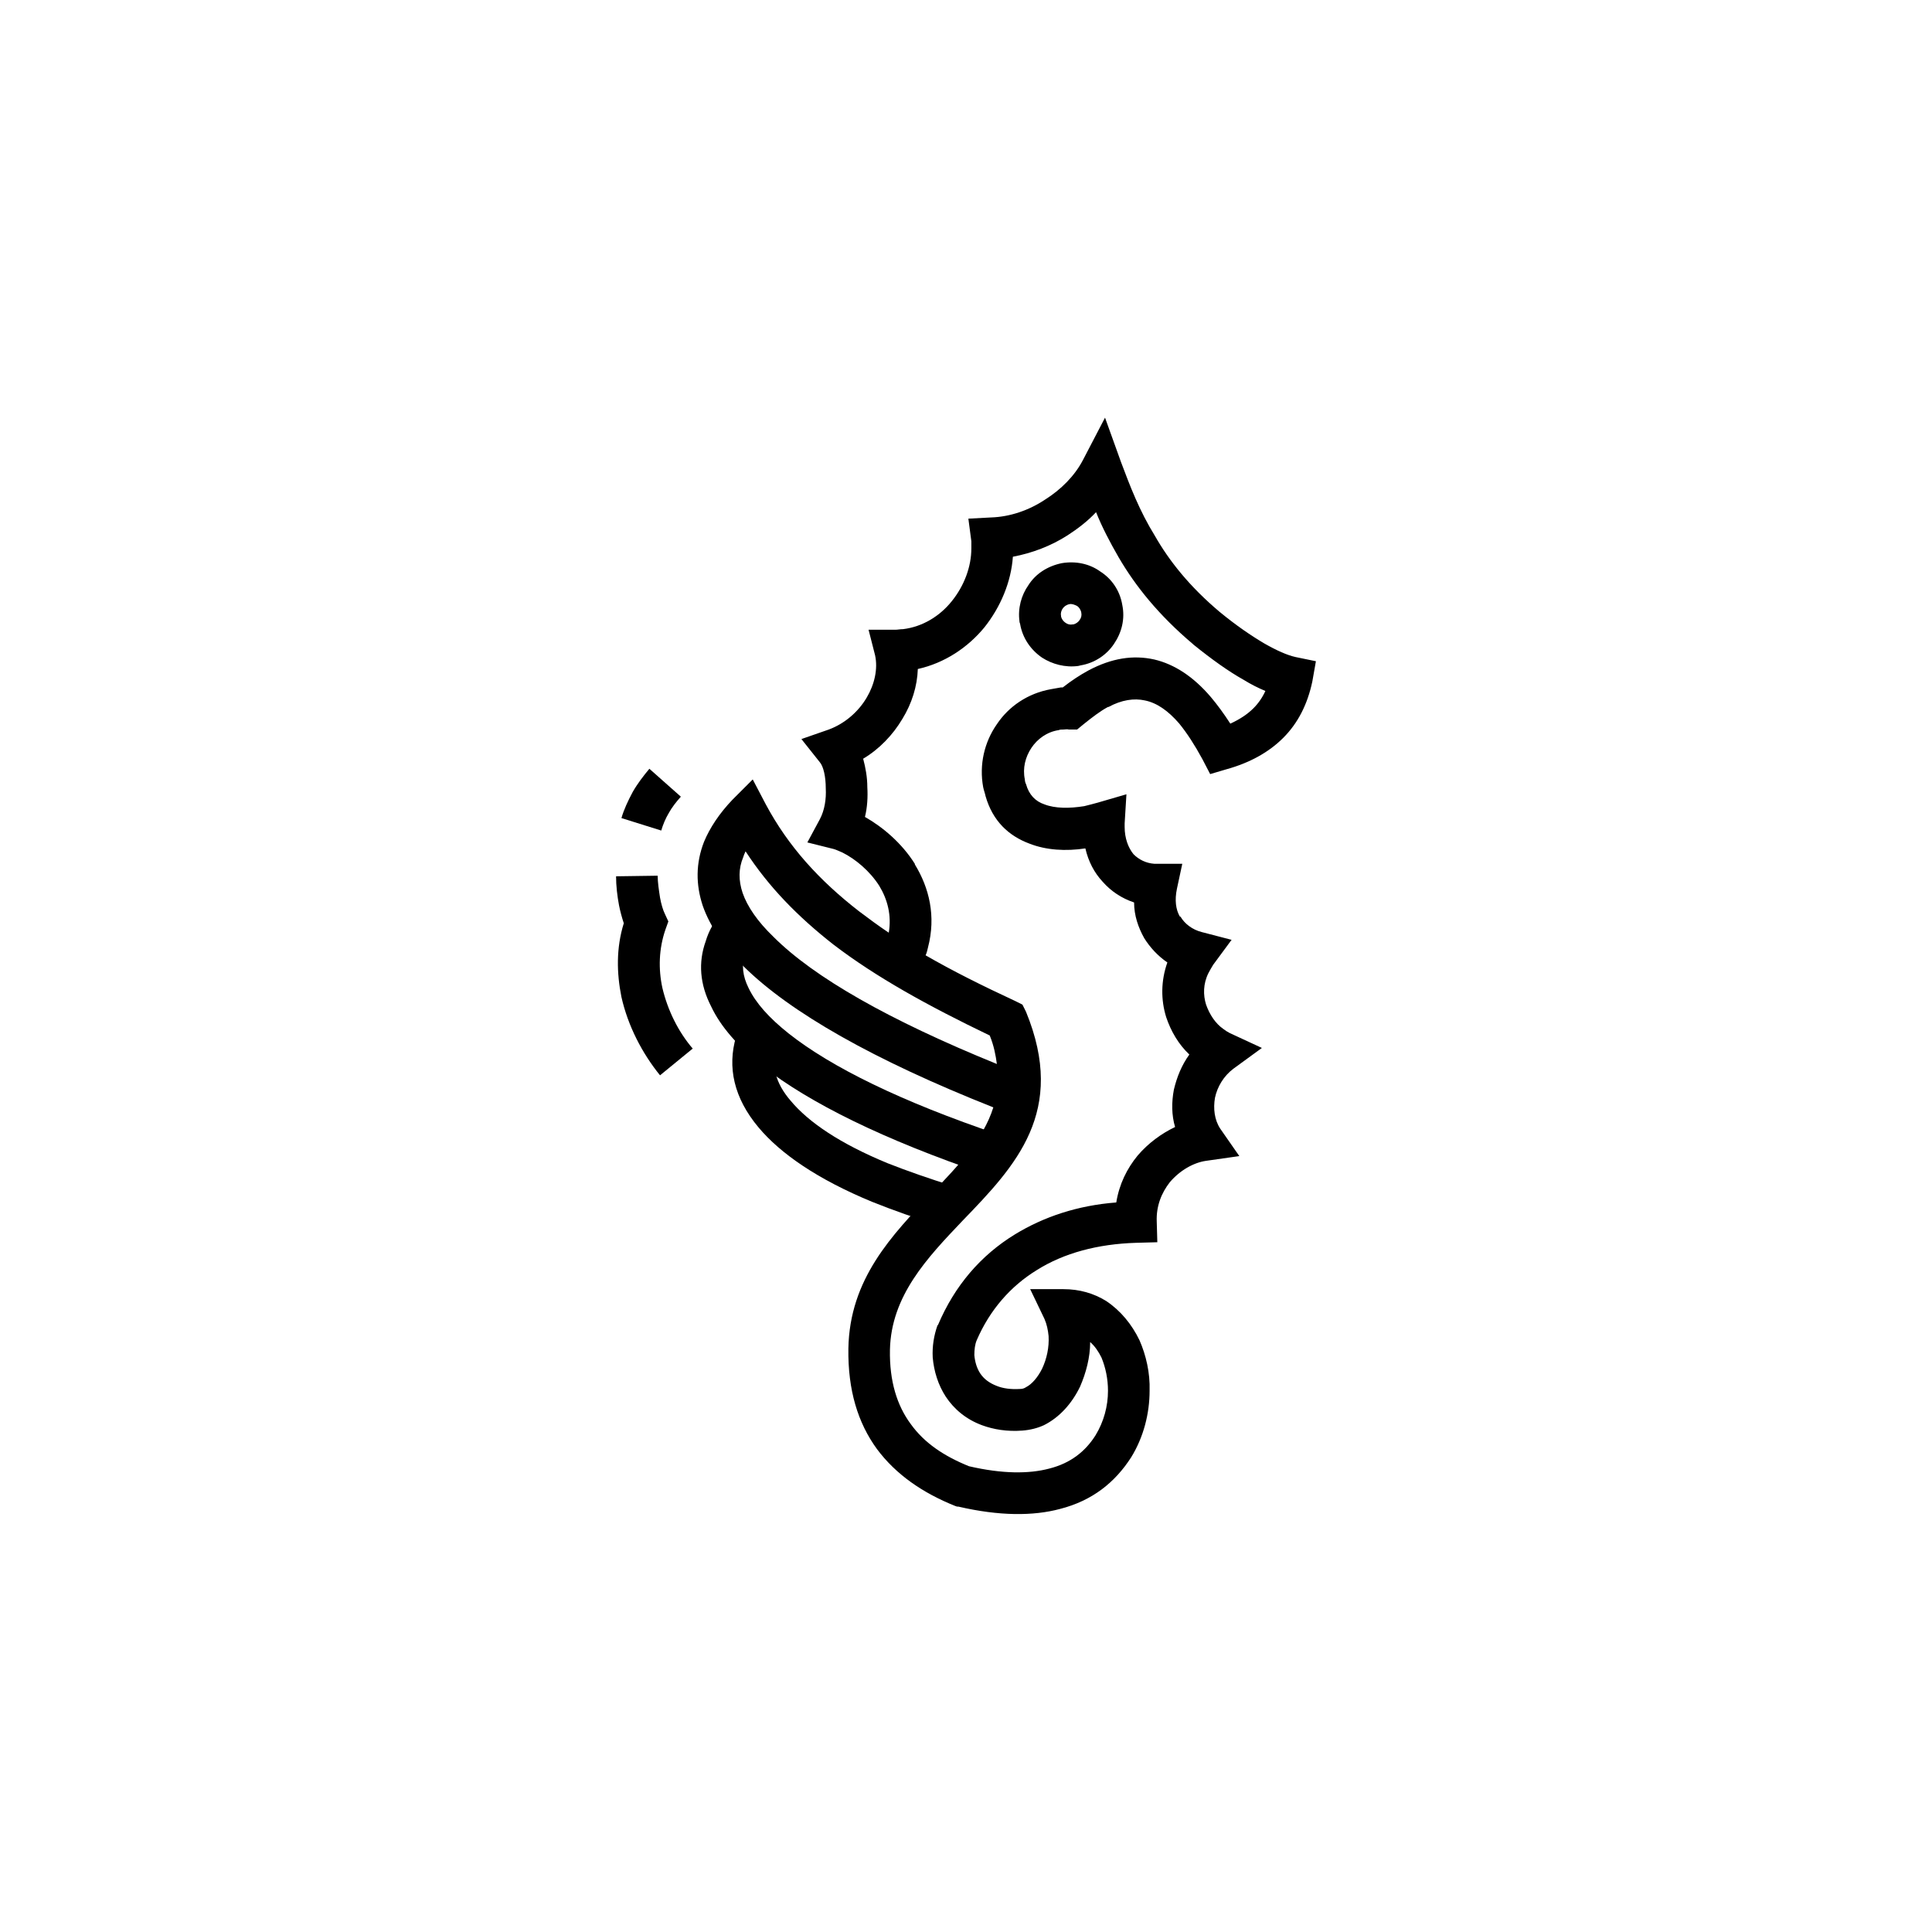 <?xml version="1.0" encoding="UTF-8"?>
<!-- Uploaded to: ICON Repo, www.iconrepo.com, Generator: ICON Repo Mixer Tools -->
<svg fill="#000000" width="800px" height="800px" version="1.1" viewBox="144 144 512 512" xmlns="http://www.w3.org/2000/svg">
 <g>
  <path d="m389.92 395.12c-0.156 0.629-0.316 1.418-0.629 2.047 7.086 4.094 14.957 8.031 23.773 12.121l1.891 0.945 0.945 1.891c10.863 26.449-2.676 40.777-16.848 55.418-9.289 9.762-18.895 19.836-19.207 34.164-0.156 8.344 1.891 14.801 5.512 19.68 3.621 5.039 8.816 8.5 15.43 11.18 8.816 2.047 15.902 2.047 21.254 0.629 5.668-1.418 9.605-4.566 12.281-8.816 2.203-3.621 3.305-7.715 3.305-11.809 0-3.148-0.629-6.141-1.73-8.816-0.789-1.574-1.73-2.992-2.992-4.094 0 4.094-1.102 8.188-2.676 11.809-2.203 4.566-5.512 8.188-9.605 10.234-1.73 0.789-3.621 1.258-5.668 1.418-4.094 0.316-7.715-0.316-10.707-1.418-4.25-1.574-7.398-4.25-9.605-7.559-2.047-3.148-3.148-6.769-3.465-10.391-0.156-2.992 0.316-5.824 1.258-8.5l0.156-0.156c4.41-10.391 11.336-18.422 20.309-23.93 7.715-4.723 16.688-7.715 26.922-8.5 0.789-4.879 2.832-8.973 5.668-12.438 2.832-3.305 6.297-5.824 9.918-7.559-0.945-3.148-0.945-6.613-0.316-9.918 0.789-3.305 2.047-6.453 4.094-9.289-2.832-2.676-4.879-6.141-6.141-9.918-1.418-4.566-1.418-9.605 0.316-14.484-2.519-1.73-4.566-3.938-6.141-6.453-1.574-2.832-2.676-5.984-2.676-9.445-3.305-1.102-6.141-2.992-8.344-5.512-2.203-2.363-3.777-5.352-4.566-8.816-5.195 0.789-10.391 0.473-14.801-1.258-5.512-2.047-9.762-5.984-11.652-12.594-0.156-0.789-0.473-1.574-0.629-2.363-1.102-5.984 0.316-11.965 3.621-16.688 3.148-4.723 8.188-8.188 14.328-9.289 0.789-0.156 1.73-0.316 2.676-0.473h0.473c2.203-1.73 4.566-3.305 6.926-4.566 5.984-3.148 11.652-4.094 17.32-2.832 5.352 1.258 10.391 4.566 14.957 9.918 1.73 2.047 3.465 4.41 5.195 7.086 2.363-1.102 4.41-2.363 6.141-4.094 1.258-1.258 2.363-2.832 3.148-4.566-1.891-0.789-3.777-1.73-5.824-2.992-3.938-2.203-8.344-5.352-13.227-9.289l-0.156-0.156c-9.133-7.715-15.273-15.43-19.68-22.984-2.363-4.094-4.41-8.031-5.984-11.965-2.203 2.363-4.879 4.41-7.559 6.141-4.41 2.832-9.445 4.723-14.484 5.668-0.473 6.769-3.305 13.383-7.559 18.734-4.41 5.352-10.547 9.445-17.633 11.02-0.156 4.566-1.574 9.133-4.094 13.227-2.519 4.25-6.141 8.031-10.391 10.547 0.629 2.363 1.102 4.879 1.102 7.559 0.156 2.519 0 5.352-0.629 7.871 4.723 2.676 9.762 6.926 13.227 12.438v0.156c3.777 6.141 5.668 13.699 3.465 22.043zm-10.391-3.938c0.789-4.566-0.316-8.816-2.519-12.438-2.519-3.938-6.297-7.086-9.762-8.816-0.789-0.316-1.73-0.789-2.363-0.945l-6.926-1.73 3.305-6.141c1.258-2.363 1.73-5.352 1.574-8.188 0-3.148-0.629-5.824-1.574-6.926l-4.879-6.141 7.242-2.519c4.25-1.574 7.871-4.723 10.078-8.5 2.047-3.465 2.992-7.559 2.203-11.18l-1.73-6.769h7.086c0.629 0 1.258-0.156 2.047-0.156 5.195-0.629 9.762-3.465 12.91-7.398 3.305-4.094 5.195-9.133 5.195-14.012v-1.891l-0.789-5.984 5.984-0.316c5.039-0.156 10.078-1.891 14.328-4.723 4.25-2.676 7.871-6.297 10.078-10.547l5.824-11.18 4.25 11.809c2.363 6.297 4.879 12.91 8.973 19.523 3.777 6.613 9.133 13.383 17.16 20.152 4.41 3.621 8.344 6.297 11.809 8.344 3.305 1.891 6.141 3.148 8.344 3.621l5.352 1.102-0.945 5.352c-1.258 5.984-3.777 11.02-7.715 14.957-3.777 3.777-8.816 6.613-15.113 8.344l-4.25 1.258-2.047-3.938c-2.047-3.777-4.094-6.926-6.141-9.445-2.992-3.465-5.984-5.512-9.133-6.141-2.832-0.629-6.141-0.156-9.605 1.73h-0.156c-2.047 1.102-4.094 2.676-6.453 4.566l-1.73 1.418h-2.203c-0.473-0.156-0.945 0-1.418 0-0.473 0-0.945 0-1.258 0.156-3.148 0.473-5.668 2.363-7.242 4.723-1.574 2.363-2.363 5.352-1.73 8.344 0 0.473 0.156 0.945 0.316 1.258 0.789 2.832 2.519 4.566 4.879 5.352 2.832 1.102 6.613 1.102 10.547 0.473 1.258-0.316 2.519-0.629 3.621-0.945l7.559-2.203-0.473 7.715v0.945c0 2.992 0.945 5.512 2.363 7.242 1.418 1.418 3.305 2.363 5.512 2.519h0.473 6.926l-1.418 6.613c-0.629 2.992-0.316 5.512 0.789 7.398h0.156c1.102 1.891 3.148 3.465 5.668 4.094l7.871 2.047-4.879 6.613c-0.473 0.789-0.945 1.574-1.258 2.203-1.418 2.832-1.418 5.824-0.629 8.344 0.945 2.676 2.519 5.039 4.566 6.453 0.629 0.473 1.102 0.789 1.73 1.102l8.5 3.938-7.559 5.512c-2.519 1.891-4.25 4.723-4.879 7.715-0.473 2.832-0.156 5.824 1.418 8.188l5.039 7.242-8.816 1.258c-3.305 0.473-6.926 2.519-9.605 5.668-2.203 2.832-3.621 6.297-3.465 10.391l0.156 5.512-5.668 0.156c-10.078 0.316-19.051 2.676-26.293 7.242-6.926 4.25-12.438 10.547-15.902 18.578-0.473 1.102-0.629 2.519-0.629 3.938 0.156 1.73 0.629 3.465 1.574 4.879 0.945 1.418 2.363 2.519 4.41 3.305 1.574 0.629 3.621 0.945 6.141 0.789 0.629 0 1.102-0.156 1.574-0.473 1.574-0.789 3.148-2.676 4.25-4.879 1.258-2.676 1.891-5.668 1.73-8.66-0.156-1.574-0.473-3.148-1.102-4.566l-3.777-7.871h8.816c4.25 0 8.031 1.102 11.336 3.148 3.777 2.519 6.769 6.141 8.816 10.391 1.73 3.938 2.832 8.66 2.676 13.383 0 5.984-1.574 12.281-4.879 17.633-4.25 6.613-10.234 11.492-18.895 13.699-7.086 1.891-16.059 1.891-26.922-0.629h-0.316l-0.473-0.156c-8.66-3.465-15.742-8.344-20.781-15.113-5.039-6.926-7.715-15.586-7.559-26.609 0.316-18.422 11.492-30.07 22.355-41.406 6.769-7.086 13.383-14.012 16.059-22.516-31.805-12.594-53.844-25.191-66.125-37.312-5.352-5.352-8.973-10.707-10.863-16.059-1.891-5.668-1.891-11.336 0.316-17.004 1.574-3.777 4.094-7.559 7.559-11.18l5.352-5.352 3.465 6.613c5.984 11.18 14.168 20.152 24.719 28.34 2.519 1.891 5.039 3.777 7.871 5.668zm28.652 34.793c-0.316-2.363-0.789-4.879-1.891-7.559-16.375-7.871-30.07-15.43-41.406-24.09-9.445-7.398-17.16-15.273-23.301-24.719-0.316 0.629-0.473 1.102-0.629 1.574-1.258 2.992-1.258 6.141-0.156 9.445 1.258 3.621 3.938 7.559 8.188 11.652 10.707 10.707 30.543 22.043 59.199 33.691z"/>
  <path d="m425.35 293.25c3.777-0.629 7.398 0.156 10.234 2.203 2.992 1.891 5.195 5.039 5.824 8.816 0.789 3.777-0.156 7.398-2.203 10.391-1.891 2.832-5.039 5.039-8.816 5.668l-0.629 0.156c-3.465 0.473-6.926-0.473-9.605-2.203-2.992-2.047-5.195-5.195-5.824-8.973l-0.156-0.473v-0.156c-0.473-3.465 0.473-6.926 2.363-9.605 1.891-2.992 5.039-5.039 8.816-5.824zm4.094 11.336c-0.629-0.316-1.418-0.629-2.047-0.473-0.789 0.156-1.418 0.629-1.73 1.102-0.473 0.629-0.629 1.418-0.473 2.047v0.156c0.156 0.629 0.629 1.258 1.102 1.574 0.629 0.473 1.258 0.629 2.047 0.473h0.156c0.629-0.156 1.258-0.629 1.574-1.102 0.473-0.629 0.629-1.258 0.473-2.047-0.156-0.789-0.629-1.418-1.102-1.73z"/>
  <path d="m343.95 392.6c-1.102 1.418-2.047 2.832-2.519 4.41-0.945 2.676-0.629 5.668 0.945 8.816 1.891 3.938 5.352 7.871 10.707 12.121 11.18 8.816 29.598 17.949 55.734 26.766l-3.465 10.547c-27.395-9.289-46.918-19.051-59.199-28.652-6.613-5.352-11.18-10.547-13.699-15.902-2.992-5.824-3.465-11.652-1.418-17.32 0.789-2.676 2.203-5.195 4.25-7.559l8.66 6.769z"/>
  <path d="m350.25 420.46c-0.156 0.316-0.316 0.789-0.473 1.418-1.418 4.41-0.316 9.133 3.777 13.855 4.723 5.668 13.066 11.336 25.664 16.531 5.195 2.047 11.02 4.094 17.633 6.141l-3.305 10.547c-6.769-2.047-12.91-4.25-18.422-6.453-14.484-5.984-24.246-12.754-30.07-19.68-6.613-7.871-8.344-16.059-5.984-24.09 0.316-0.789 0.473-1.574 0.945-2.519z"/>
  <path d="m324.43 355.13c-1.258 1.418-2.363 2.832-3.148 4.25-0.945 1.574-1.574 3.148-2.047 4.723l-10.547-3.305c0.629-2.203 1.73-4.566 2.992-6.926 1.258-2.203 2.832-4.25 4.41-6.141l8.344 7.398zm-6.141 20.941c0 1.73 0.316 3.777 0.629 5.824 0.316 1.73 0.789 3.305 1.258 4.25l0.945 2.047-0.789 2.203c-1.73 5.039-1.891 10.391-0.789 15.43 1.418 5.984 4.25 11.652 8.031 16.059l-8.66 7.086c-4.723-5.824-8.5-13.066-10.234-20.781-1.258-6.297-1.418-12.91 0.629-19.523-0.473-1.418-0.945-3.148-1.258-4.723-0.473-2.519-0.789-5.195-0.789-7.715l11.02-0.156z"/>
 </g>
</svg>